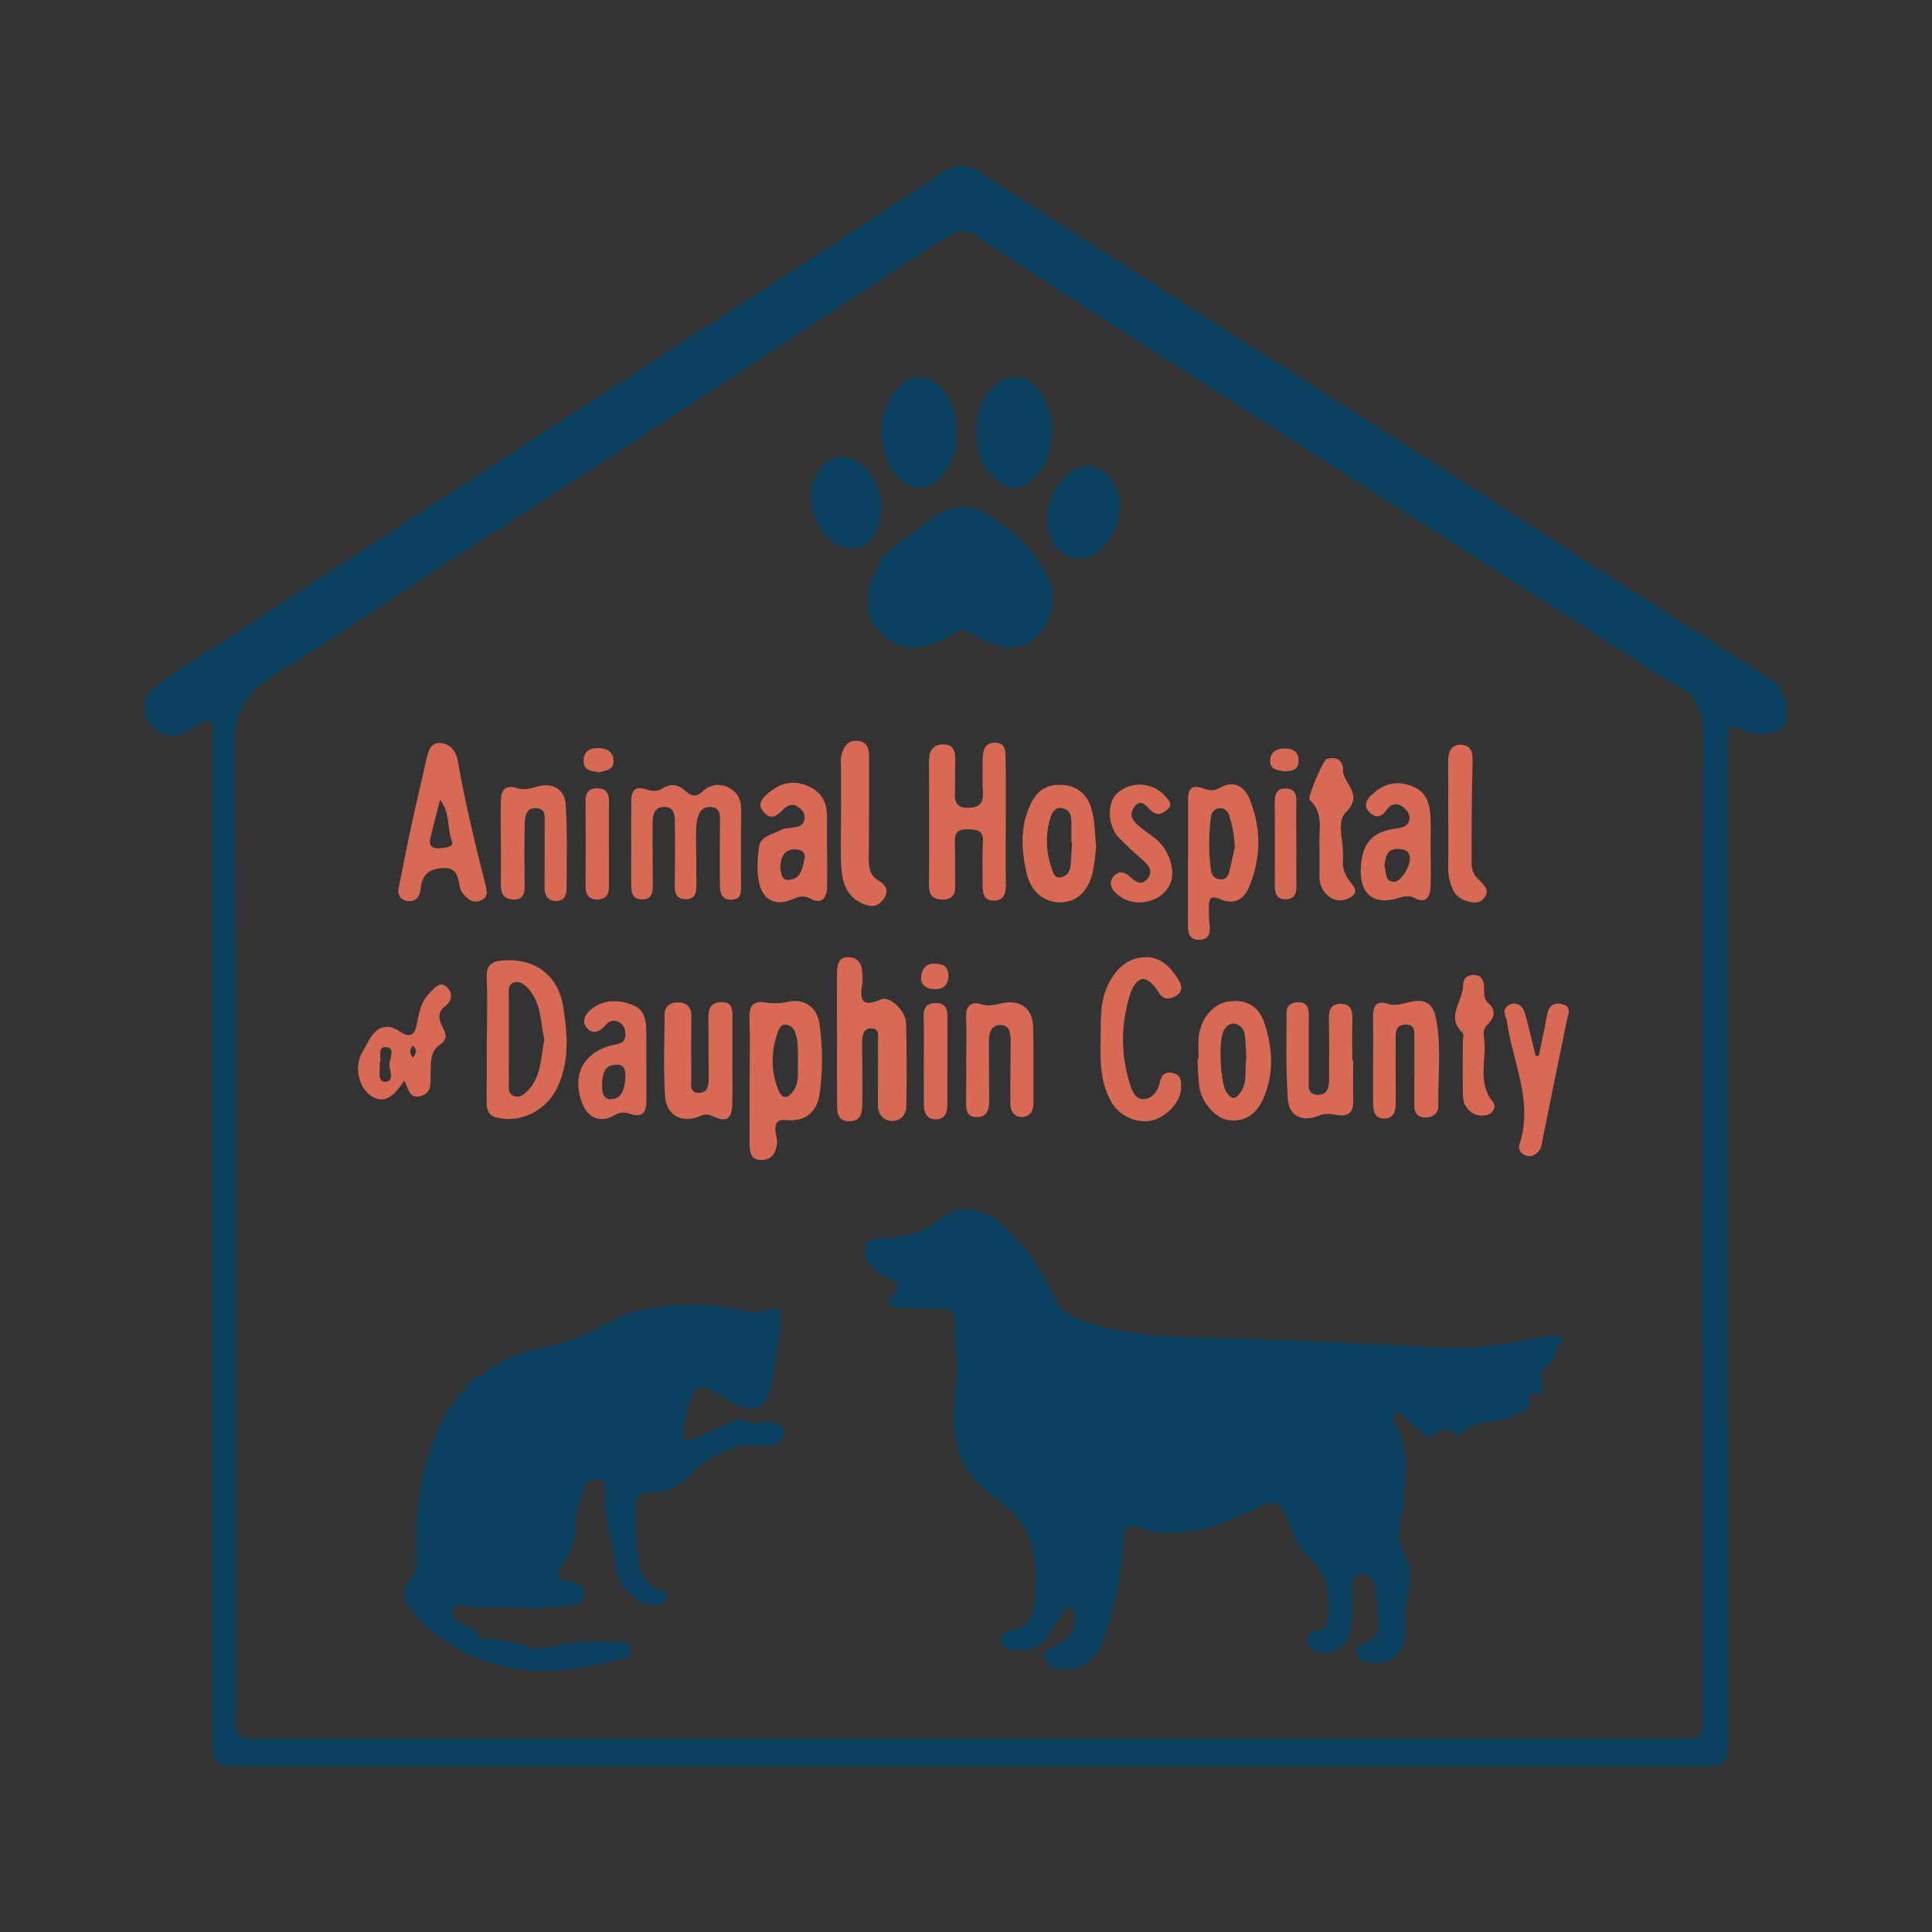 <?xml version="1.0" encoding="utf-8"?>
<!-- Generator: Adobe Illustrator 17.0.0, SVG Export Plug-In . SVG Version: 6.00 Build 0)  -->
<!DOCTYPE svg PUBLIC "-//W3C//DTD SVG 1.1//EN" "http://www.w3.org/Graphics/SVG/1.1/DTD/svg11.dtd">
<svg version="1.1" id="Layer_1" xmlns="http://www.w3.org/2000/svg" xmlns:xlink="http://www.w3.org/1999/xlink" x="0px" y="0px"
	 width="200px" height="200px" viewBox="0 0 200 200" enable-background="new 0 0 200 200" xml:space="preserve">

<rect x="0" y="0" width="200" height="200" fill="#333333" stroke="none"/>

<g>
	<path fill="none" d="M142.139,105.328c0.023,1.454,0.005,2.909,0.002,4.363c0,1.454-0.006,2.909,0.002,4.363
		c-0.008-1.454-0.002-2.909,0-4.363C142.144,108.237,142.162,106.782,142.139,105.328z"/>
	<path fill="none" d="M104.117,85.06c-0.001,2.156-0.019,4.311,0.008,6.466C104.098,89.371,104.117,87.215,104.117,85.06
		c0.001-2.102,0.024-4.204-0.011-6.305C104.141,80.856,104.118,82.958,104.117,85.06z"/>
	<path fill="none" d="M24.748,182.833c25.177,0.001,50.353,0.001,75.53,0.001c25.339,0,50.677,0.001,76.015-0.001
		c-25.338,0.002-50.677,0.001-76.015,0.001C75.101,182.834,49.924,182.834,24.748,182.833z"/>
	<path fill="none" d="M65.35,82.892c-0.012,1.455-0.003,2.91-0.003,4.364c0,1.455,0.005,2.91-0.002,4.364
		c0.007-1.455,0.002-2.91,0.002-4.364C65.347,85.802,65.338,84.347,65.35,82.892z"/>
	<path fill="#094060" d="M183.51,70.476c-5.921-3.769-11.836-7.547-17.741-11.341c-7.167-4.605-14.314-9.242-21.485-13.843
		c-7.034-4.513-14.09-8.992-21.131-13.496c-7.222-4.62-14.465-9.208-21.63-13.915c-1.536-1.009-2.587-0.922-4.095,0.081
		c-7.987,5.309-16.062,10.485-24.104,15.711c-5.53,3.594-11.055,7.194-16.584,10.79c-5.298,3.447-10.602,6.886-15.895,10.34
		c-5.474,3.572-10.958,7.131-16.4,10.752c-2.939,1.955-6.071,3.632-8.762,5.949c-0.893,0.769-0.905,2.708-0.071,3.513
		c1.56,1.507,2.541,1.553,4.556,0.167c0.455-0.313,0.915-0.686,1.46-0.462c0.657,0.269,0.384,0.927,0.384,1.431
		c0.003,34.665-0.003,69.33-0.004,103.995c0,2.332,0.366,2.684,2.74,2.684c25.177,0.001,50.353,0.001,75.53,0.001
		c25.339,0,50.677,0.001,76.015-0.001c2.232,0,2.584-0.342,2.584-2.489c-0.002-34.342-0.005-68.683-0.012-103.025
		c0-2.408-0.017-2.408,2.146-1.552c1.27,0.503,3.258,0.154,3.716-0.653C185.426,73.884,184.697,71.232,183.51,70.476z
		 M176.254,177.916c0,1.933-0.136,2.07-2.325,2.07c-24.528,0.003-49.056,0.002-73.584,0.002c-24.259,0-48.517,0-72.776,0
		c-0.539,0-1.078-0.014-1.617-0.004c-1.134,0.02-1.638-0.445-1.59-1.659c0.085-2.153,0.039-4.312,0.039-6.468
		c0.001-31.482,0.1-62.965-0.124-94.446c-0.028-3.946,1.365-5.928,4.47-7.799c5.681-3.423,11.134-7.225,16.699-10.841
		c6.413-4.167,12.86-8.284,19.266-12.461c6.997-4.563,13.961-9.176,20.945-13.757c4.208-2.76,8.422-5.511,12.649-8.241
		c0.837-0.541,1.744-0.505,2.59,0.043c8.088,5.237,16.141,10.53,24.27,15.704c7.355,4.682,14.676,9.415,22.022,14.109
		c8.389,5.361,16.807,10.675,25.13,16.137c0.357,0.234,0.772,0.376,1.156,0.57c2.13,1.07,2.847,2.655,2.84,5.157
		C176.214,109.992,176.25,143.954,176.254,177.916z"/>
	<path fill="#FDFEFE" d="M27.568,179.987c24.259,0,48.517,0,72.776,0c24.528,0,49.056,0.001,73.584-0.002
		c-24.528,0.003-49.056,0.002-73.584,0.002C76.085,179.988,51.827,179.988,27.568,179.987z"/>
	<path fill="#094060" d="M161.098,138.253c-0.48-0.013-0.972,0.031-1.443,0.128c-3.535,0.732-7.051,1.36-10.716,1.134
		c-6.989-0.431-13.988-0.729-20.988-0.939c-5.438-0.163-10.866-0.042-16.117-1.948c-1.373-0.498-2.136-1.18-2.721-2.397
		c-1.329-2.765-2.923-5.357-5.287-7.389c-2.186-1.879-4.526-2.293-6.442-0.682c-1.842,1.549-3.883,1.944-6.117,2.049
		c-0.63,0.03-1.375-0.06-1.636,0.726c-0.238,0.717-0.017,1.451,0.455,1.969c0.493,0.54,1.001,1.157,1.756,1.369
		c1.191,0.335,1.366,0.93,0.54,1.834c-0.802,0.878-0.38,1.229,0.576,1.265c1.454,0.053,2.91,0.072,4.366,0.066
		c0.883-0.004,1.532,0.282,1.513,1.251c-0.044,2.313,0.448,4.602,0.123,6.935c-0.625,4.475-0.161,8.705,4.03,11.419
		c4.127,2.672,4.531,6.588,4.115,10.888c-0.149,1.538-0.813,2.625-2.498,2.831c-0.592,0.072-1.012,0.385-0.959,1.068
		c0.053,0.68,0.532,0.87,1.11,0.944c1.601,0.203,3.013,0.003,3.86-1.627c0.344-0.662,0.784-1.278,1.214-1.891
		c0.247-0.352,0.341-1.071,0.977-0.774c0.461,0.215,0.419,0.805,0.444,1.303c0.091,1.759-1.424,2.093-2.48,2.814
		c-0.379,0.259-0.739,0.445-0.644,0.977c0.093,0.517,0.358,0.854,0.882,1.041c1.973,0.703,4.102-0.273,4.934-2.231
		c1.423-3.351,2.006-6.886,2.341-10.473c0.21-2.25,0.165-2.211,2.364-1.521c0.756,0.237,1.595,0.275,2.397,0.285
		c3.212,0.043,6.115-1.128,8.915-2.508c1.994-0.983,2.515-0.87,3.345,1.227c0.571,1.443,1.149,2.97,2.315,3.987
		c1.706,1.488,1.985,3.315,1.902,5.368c-0.041,1.018-0.03,1.973-1.403,2.102c-0.598,0.056-0.727,0.562-0.738,1.084
		c-0.008,0.409,0.141,0.715,0.522,0.92c1.309,0.701,3.238-0.071,3.702-1.488c0.499-1.524,0.378-3.084,0.312-4.648
		c-0.032-0.763,0.056-1.716,0.991-1.751c0.855-0.032,1.419,0.689,1.512,1.603c0.098,0.965,0.149,1.935,0.24,2.901
		c0.112,1.191,0.099,2.204-1.419,2.619c-0.688,0.188-1.333,1.012-0.32,1.674c1.836,1.199,4.396-0.214,4.491-2.405
		c0.06-1.399-0.072-2.847,0.249-4.184c0.343-1.431,0.477-2.795-0.185-4.072c-0.825-1.593-0.874-3.14-0.248-4.767
		c0.037-0.097,0.036-0.213,0.038-0.32c0.056-2.869,0.792-5.797-0.795-8.522c-0.206-0.353-0.399-0.942-0.007-1.194
		c0.577-0.371,0.757,0.307,1.09,0.625c0.614,0.589,1.308,1.094,1.955,1.651c0.352,0.302,0.703,0.325,0.979-0.034
		c0.587-0.765,1.218-0.752,1.955-0.236c0.492,0.344,0.899,0.114,1.289-0.25c1.339-1.249,3.223-0.604,4.845-1.475
		c1.632-0.876,1.952-0.281,1.625-2.374c1.474,0.38,1.748-0.328,1.345-1.537c-0.216-0.648,0.053-0.923,0.628-1.233
		c0.981-0.529,0.612-1.929,1.508-2.617C161.875,138.68,161.428,138.262,161.098,138.253z"/>
	<path fill="#094060" d="M80.819,135.717c-0.459-0.275-0.922-0.262-1.387-0.157c-0.155,0.035-0.311,0.08-0.466,0.129
		c-0.064,0.088-0.128,0.176-0.191,0.264c-0.054-0.044-0.109-0.087-0.162-0.132c-0.339,0.009-0.679,0.018-1.02,0.028
		c-3.718-1.067-7.51-0.967-11.222-0.25c-1.863,0.36-3.565,1.539-5.35,2.323c-1.505,0.661-3.04,1.232-4.664,1.556
		c-2.272,0.454-4.451,1.146-6.231,2.739c-0.103,0.092-0.206,0.232-0.328,0.302c-0.061,0.035-0.127,0.052-0.2,0.036
		s-0.153-0.064-0.242-0.16c-0.423,0.404-0.848,0.81-1.274,1.217c0.218,0.185,0.12,0.37-0.046,0.492
		c-0.057,0.042-0.228-0.07-0.346-0.114c-0.241,0.372-0.483,0.747-0.726,1.122c0.054,0.077,0.171,0.195,0.152,0.223
		c-0.118,0.175-0.248,0.168-0.345-0.034c-0.47,0.885-0.995,1.746-1.401,2.66c-1.887,4.256-2.462,8.749-2.254,13.357
		c0.036,0.806-0.073,1.496-0.586,2.097c-0.988,1.155-0.769,2.32,0.095,3.355c1.889,2.264,4.274,3.906,6.999,4.982
		c5.291,2.088,10.55,1.177,15.779-0.349c-0.26-0.419-0.243-0.836,0.007-1.251c-2.513-0.326-5.02-0.298-7.522,0.106
		c-1.284,0.529-2.562,0.588-3.828-0.046c-1.067-0.208-2.135-0.416-3.202-0.625c-0.925,0.549-1.268-0.083-1.578-0.777
		c-0.182-0.076-0.366-0.153-0.551-0.231c-0.813-0.492-2.243-0.725-1.808-1.968c0.34-0.973,1.51-0.189,2.311-0.206
		c3.281-0.069,6.567,0.225,9.845-0.182c0.808-0.1,1.362-0.318,1.355-1.226c-0.006-0.801-0.491-1.066-1.222-1.219
		c-1.734-0.362-1.846-0.597-0.823-2.072c0.807-1.164,1.21-2.438,1.149-3.788c-0.064-1.42,0.658-2.591,0.922-3.897
		c0.153-0.76,0.847-0.809,1.405-0.833c0.613-0.026,0.824,0.605,0.782,1.039c-0.26,2.69,0.808,5.186,1.054,7.797
		c0.16,1.697,1.2,2.821,2.462,3.766c0.357,0.267,0.902,0.336,1.373,0.385c0.618,0.064,1.275-0.114,1.481-0.731
		c0.214-0.639-0.51-0.768-0.893-0.927c-2.152-0.893-1.969-2.897-2.211-4.648c-0.169-1.22-0.066-2.475-0.126-3.713
		c-0.058-1.194,0.569-1.696,1.664-1.654c1.714,0.065,2.977-0.73,4.08-1.939c1.288-1.413,2.958-2.203,4.737-2.79c0,0,0,0,0,0
		c0,0,0.001,0,0.001,0c0.001,0,0.002-0.001,0.002-0.001c0.863-0.273,1.742-0.12,2.619-0.089c0.292,0.01,0.584,0.007,0.875-0.031
		c0.799-0.103,1.298-0.529,1.396-1.299c0.101-0.793-0.583-0.899-1.135-1.068c-0.253-0.078-0.521-0.109-0.782-0.162
		c-0.719,0.343-1.398,0.251-2.065,0.021c-0.222-0.077-0.443-0.169-0.664-0.266c-0.76,0.329-1.528,0.645-2.29,0.969
		c-0.763,0.325-1.521,0.658-2.264,1.023c-1.196,0.588-1.396-0.115-1.249-0.952c0.223-1.262,0.485-2.57,1.043-3.705
		c0.473-0.963,1.452-0.481,2.219-0.126c1.221,0.566,2.18,1.71,3.679,1.661c0.169,0.007,0.337,0.014,0.503,0.021c0,0,0,0,0,0
		c1.049-0.275,1.362-0.933,1.618-2.022c0.516-2.196,0.569-4.454,1.123-6.63C80.666,136.66,80.755,136.187,80.819,135.717z"/>
	<path fill="#D76955" d="M90.144,106.458c0.982-0.034,0.732,0.876,0.739,1.452c0.026,2.156-0.007,4.312-0.005,6.468
		c0.001,0.947,0.522,1.611,1.42,1.656c0.914,0.046,1.518-0.608,1.529-1.534c0.035-2.856,0.044-5.714-0.025-8.57
		c-0.031-1.28-1.689-2.89-2.616-2.474c-2.04,0.915-2.194-0.014-1.922-1.64c0.053-0.315,0.018-0.646,0.014-0.969
		c-0.013-0.982-0.416-1.761-1.459-1.766c-1.103-0.005-1.169,0.926-1.173,1.763c-0.012,2.21-0.004,4.42,0.001,6.63
		c0,2.21-0.008,4.42,0.004,6.63c0.005,0.93-0.04,1.99,1.299,1.97c1.292-0.019,1.311-1.066,1.318-1.992
		c0.016-2.048-0.013-4.097-0.021-6.145C89.245,107.257,89.344,106.485,90.144,106.458z"/>
	<path fill="#D76955" d="M81.605,103.698c-0.802,0.176-1.573,0.211-2.385,0.076c-1.136-0.188-1.678,0.268-1.637,1.511
		c0.07,2.146,0.019,4.297,0.019,6.446c-0.004,0-0.008,0-0.011,0c0,2.256-0.012,4.512,0.006,6.768
		c0.007,0.866,0.187,1.649,1.331,1.58c1.103-0.066,1.411-0.872,1.511-1.76c0.052-0.461-0.179-0.948-0.176-1.422
		c0.004-0.694,0.299-1.055,1.116-0.954c1.865,0.23,3.185-0.779,3.452-2.617c0.357-2.458,0.35-4.929-0.007-7.386
		C84.583,104.268,83.238,103.34,81.605,103.698z M82.249,112.746c-0.502,0.865-1.219,1.259-1.69,0.058
		c-0.783-1.999-0.763-4.067,0.011-6.089c0.126-0.331,0.376-0.705,0.832-0.631c0.446,0.072,0.749,0.346,0.92,0.797
		c0.354,0.935,0.246,1.905,0.291,2.925C82.521,110.752,82.79,111.813,82.249,112.746z"/>
	<path fill="#D76955" d="M100.234,85.85c0.89,0.024,1.592,0.087,1.52,1.296c-0.086,1.45-0.029,2.909-0.04,4.364
		c-0.006,0.855,0.059,1.737,1.177,1.725c1.056-0.011,1.246-0.797,1.234-1.709c-0.027-2.155-0.009-4.311-0.008-6.466
		c0.001-2.102,0.024-4.204-0.011-6.305c-0.014-0.835,0.089-1.935-1.185-1.873c-1.15,0.056-1.186,1.073-1.201,1.95
		c-0.019,1.077-0.024,2.157,0.034,3.232c0.059,1.106-0.407,1.541-1.51,1.56c-1.091,0.019-1.428-0.479-1.393-1.471
		c0.04-1.13,0.006-2.263,0.038-3.394c0.025-0.895-0.119-1.695-1.217-1.701c-1.059-0.005-1.507,0.657-1.504,1.685
		c0.01,4.311,0.026,8.622,0.001,12.933c-0.006,1.06,0.499,1.469,1.474,1.451c0.983-0.018,1.264-0.597,1.241-1.496
		c-0.04-1.508,0.019-3.019-0.041-4.526C98.8,86.053,99.329,85.825,100.234,85.85z"/>
	<path fill="#D76955" d="M66.41,93.106c1.065,0.041,1.177-0.683,1.167-1.521c-0.023-2.047-0.006-4.095-0.025-6.142
		c-0.008-0.917,0.058-1.903,1.206-1.905c1.229-0.002,1.089,1.115,1.102,1.934c0.032,1.993,0.021,3.987-0.016,5.98
		c-0.015,0.827,0.047,1.599,1.07,1.639c1.161,0.044,1.198-0.822,1.18-1.685c-0.018-0.862-0.009-1.724-0.01-2.586
		c-0.002-1.185-0.096-2.381,0.031-3.552c0.09-0.828,0.383-1.817,1.508-1.725c1.061,0.087,0.903,1.014,0.902,1.763
		c-0.004,2.101-0.016,4.203-0.007,6.304c0.004,0.813,0.172,1.554,1.219,1.527c1.035-0.027,0.973-0.813,0.975-1.519
		c0.007-2.532-0.026-5.065,0.02-7.597c0.021-1.13-0.284-1.987-1.349-2.514c-1.017-0.503-1.963-0.223-2.683,0.441
		c-0.667,0.615-1.177,0.446-1.67-0.009c-0.777-0.718-1.54-0.904-2.466-0.311c-0.538,0.345-1.131,0.276-1.714,0.075
		c-1.118-0.385-1.492,0.19-1.501,1.19c-0.012,1.455-0.003,2.91-0.003,4.364c0,1.455,0.005,2.91-0.002,4.364
		C65.341,92.382,65.459,93.07,66.41,93.106z"/>
	<path fill="#D76955" d="M42.144,93.268c0.874,0.138,1.304-0.418,1.387-1.204c0.145-1.367,0.714-2.089,2.229-2.197
		c1.527-0.108,1.619,0.844,1.833,1.852c0.044,0.208,0.091,0.437,0.209,0.604c0.493,0.694,1.118,1.289,2.019,0.872
		c0.835-0.386,0.547-1.143,0.374-1.838c-1.037-4.156-2.07-8.315-2.793-12.541c-0.185-1.08-0.8-1.846-1.851-1.903
		c-0.993-0.054-1.221,0.876-1.405,1.688c-0.521,2.298-1.068,4.591-1.565,6.894c-0.464,2.148-0.878,4.306-1.355,6.662
		C41.204,92.626,41.452,93.159,42.144,93.268z M44.534,86.836c0.309-1.351,0.677-2.689,1.021-4.033
		c1.091,1.348,0.697,2.926,1.245,4.338c0.22,0.568-0.801,0.637-1.372,0.673C44.742,87.857,44.378,87.517,44.534,86.836z"/>
	<path fill="#D76955" d="M50.409,107.469c-0.008,0-0.015,0-0.023,0c0,2.204,0.01,4.408-0.006,6.613
		c-0.006,0.767,0.152,1.375,1.007,1.597c2.55,0.662,5.247-0.765,6.357-3.2c1.23-2.698,0.994-5.522,0.563-8.239
		c-0.541-3.415-3.082-5.103-6.352-4.807c-1.095,0.099-1.621,0.539-1.571,1.745C50.471,103.272,50.409,105.372,50.409,107.469z
		 M53.183,101.709c0.563-0.197,1.037,0.148,1.422,0.549c1.462,1.52,1.324,3.534,1.746,5.345c-0.374,1.889-0.301,3.83-1.724,5.302
		c-0.381,0.395-0.808,0.768-1.407,0.555c-0.659-0.235-0.548-0.829-0.547-1.362c0.005-3.003,0.008-6.005,0.004-9.007
		C52.675,102.556,52.539,101.935,53.183,101.709z"/>
	<path fill="#D76955" d="M75.825,105.394c0.005-0.847,0.034-1.691-1.185-1.651c-1.075,0.035-1.319,0.709-1.309,1.635
		c0.023,2.045,0.006,4.09,0.028,6.135c0.009,0.809-0.049,1.65-1.076,1.614c-0.93-0.033-0.718-0.907-0.723-1.508
		c-0.017-2.152-0.006-4.305,0.008-6.458c0.006-0.955-0.522-1.394-1.399-1.394c-0.787,0-1.368,0.379-1.372,1.253
		c-0.014,2.798-0.125,5.604,0.044,8.393c0.129,2.129,1.791,2.952,3.771,2.073c0.456-0.202,0.769-0.117,1.193,0.076
		c1.418,0.646,1.951,0.303,1.997-1.288c0.044-1.506,0.009-3.014,0.009-4.52c0.003,0,0.007,0,0.01,0
		C75.822,108.3,75.815,106.847,75.825,105.394z"/>
	<path fill="#D76955" d="M124.148,97.279c1.045-0.025,1.168-0.713,1.065-1.576c-0.076-0.638-0.081-1.289-0.071-1.933
		c0.011-0.744,0.214-1.085,1.094-0.711c1.533,0.651,2.535,0.123,3.138-1.396c1.186-2.99,1.196-5.962-0.013-8.944
		c-0.593-1.463-1.762-1.947-3.129-1.141c-0.62,0.366-1.172,0.219-1.692,0.032c-1.242-0.445-1.556,0.131-1.552,1.216
		c0.008,2.098,0.002,4.197,0.002,6.295c-0.004,0-0.008,0-0.012,0c0,2.206,0.005,4.412-0.003,6.618
		C122.972,96.565,123.097,97.304,124.148,97.279z M125.352,84.588c0.076-0.564,0.445-0.891,0.945-0.924
		c0.441-0.029,0.805,0.276,0.945,0.733c0.298,0.976,0.538,1.965,0.579,3.325c-0.141,0.629-0.342,1.57-0.565,2.506
		c-0.124,0.52-0.399,0.877-1.015,0.792c-0.573-0.079-0.81-0.434-0.885-0.977C125.102,88.223,125.108,86.407,125.352,84.588z"/>
	<path fill="#094060" d="M107.294,49.217c1.101-1.236,1.504-2.801,1.607-4.425c0.2-1.498-0.439-2.845-1.123-3.99
		c-1.337-2.241-3.733-2.231-5.229-0.508c-1.977,2.277-2.001,6.74,0.084,8.939C104.234,50.92,105.739,50.962,107.294,49.217z"/>
	<path fill="#094060" d="M97.782,48.912c0.744-1.214,1.48-2.525,1.147-3.961c0.189-2.048-0.384-3.72-1.784-5.056
		c-1.273-1.214-3.113-1.083-4.228,0.258c-2.17,2.611-1.956,5.71-0.783,8.14C93.404,50.923,96.385,51.193,97.782,48.912z"/>
	<path fill="#D76955" d="M85.614,88.078c0-1.128-0.019-2.257,0.005-3.385c0.034-1.611-0.57-2.78-2.14-3.391
		c-1.538-0.598-2.835-0.167-4.003,0.85c-0.592,0.515-1.123,1.113-0.428,1.912c0.664,0.764,1.249,0.516,1.888-0.133
		c0.433-0.44,1.009-0.891,1.702-0.39c0.401,0.29,0.72,0.663,0.648,1.216c-0.116,0.885-0.849,0.831-1.467,0.947
		c-0.317,0.06-0.682,0.034-0.942,0.188c-0.844,0.499-2.154,0.623-2.3,1.765c-0.167,1.308-0.298,2.669,0.077,4.003
		c0.427,1.517,1.681,2.116,3.162,1.512c0.667-0.272,1.283-0.593,2.115-0.122c0.987,0.558,1.651,0.026,1.685-1.101
		c0.038-1.288,0.009-2.579,0.009-3.868C85.622,88.078,85.618,88.078,85.614,88.078z M83.281,88.891
		c-0.217,0.9-0.294,2.03-1.521,2.189c-0.955,0.124-0.84-0.744-0.993-1.12c0.037-1.219,0.349-2.029,1.539-2.033
		C82.892,87.925,83.449,88.197,83.281,88.891z"/>
	<path fill="#D76955" d="M43.631,113.439c1.119-0.373,0.902-1.322,0.944-2.16c0.019-0.377,0.02-0.754,0.034-1.131
		c0.03-0.785,0.22-1.526,0.907-1.979c0.766-0.504,0.731-1.022,0.332-1.771c-0.377-0.709-0.628-1.586,0.176-2.191
		c0.871-0.655,0.846-1.466,0.216-2.046c-0.684-0.629-1.271,0.122-1.755,0.607c-0.921,0.924-1.121,2.147-1.358,3.362
		c-0.212,1.088-0.795,1.303-1.728,0.659c-1.221-0.843-2.341-0.588-3.125,0.755c-0.266,0.457-0.499,0.933-0.776,1.393
		c-0.881,1.466-0.352,3.734,0.987,4.551c1.164,0.711,2.155,0.283,3.355-1.634C42.297,112.717,42.386,113.854,43.631,113.439z
		 M40.307,110.356c0.141,0.67,0.467,1.67-0.509,1.629c-0.711-0.03-0.466-1.144-0.478-1.765c0.007-0.106,0-0.164,0.017-0.213
		c0.201-0.574-0.355-1.707,0.684-1.612c0.833,0.076,0.409,1.033,0.312,1.641C40.316,110.142,40.286,110.255,40.307,110.356z
		 M42.728,108.262c0.458,0.369,0.409,0.736,0.015,1.229C42.369,109.013,42.367,108.657,42.728,108.262z"/>
	<path fill="#D76955" d="M145.783,103.761c-0.692,0.172-1.358,0.39-2.049,0.167c-1.347-0.433-1.613,0.28-1.595,1.399
		c0.023,1.454,0.005,2.909,0.004,4.363c-0.002,1.454-0.008,2.909,0,4.363c0.005,0.839,0.062,1.768,1.173,1.736
		c1.043-0.03,1.191-0.869,1.179-1.765c-0.029-2.208-0.008-4.417-0.02-6.625c-0.004-0.706,0.093-1.288,0.993-1.329
		c1.024-0.047,0.94,0.696,0.944,1.322c0.015,2.316-0.005,4.632-0.009,6.948c-0.001,0.723,0.213,1.284,1.057,1.336
		c0.849,0.052,1.445-0.412,1.433-1.19c-0.044-2.953,0.321-5.921-0.196-8.858C148.384,103.853,147.559,103.32,145.783,103.761z"/>
	<path fill="#D76955" d="M118.448,99.089c-1.613,0.094-2.713,1.005-3.531,2.436c-1.084,1.897-0.949,3.928-0.983,5.959
		c-0.042,2.323-0.07,4.633,1.196,6.732c0.767,1.271,2.53,2.105,4.009,1.799c1.554-0.322,3.053-1.886,3.122-3.288
		c0.035-0.708,0.081-1.445-0.871-1.649c-0.951-0.204-1.178,0.361-1.372,1.139c-0.202,0.809-0.778,1.509-1.618,1.561
		c-0.783,0.049-1.15-0.695-1.375-1.39c-1.061-3.265-1.02-6.525,0.066-9.776c0.034-0.102,0.079-0.201,0.131-0.295
		c0.675-1.198,1.327-1.283,2.217-0.278c0.213,0.24,0.398,0.509,0.57,0.781c0.457,0.722,1.068,0.617,1.685,0.296
		c0.781-0.406,0.666-1.111,0.32-1.665C121.199,100.14,120.159,98.989,118.448,99.089z"/>
	<path fill="#D76955" d="M110.008,93.403c1.712-0.129,2.879-1.445,3.219-3.655c0.106-0.69,0.167-1.386,0.246-2.055
		c-0.119-1.211-0.129-2.41-0.375-3.558c-0.325-1.52-1.225-2.672-2.873-2.858c-1.487-0.168-2.684,0.285-3.447,1.785
		c-1.207,2.373-1.054,4.835-0.526,7.252C106.718,92.447,108.277,93.533,110.008,93.403z M108.722,84.714
		c0.16-0.532,0.458-1.178,1.203-1.06c0.764,0.12,0.993,0.716,0.985,1.431c-0.008,0.695-0.002,1.391-0.002,2.086
		c0.021,0.001,0.042,0.001,0.063,0.002c-0.05,0.854-0.066,1.711-0.163,2.56c-0.066,0.579-0.448,1.009-1.025,1.093
		c-0.632,0.092-0.764-0.489-0.915-0.924C108.275,88.192,108.2,86.446,108.722,84.714z"/>
	<path fill="#D76955" d="M126.977,103.713c-1.455,0.265-2.732,1.84-2.888,3.641c-0.065,0.748-0.011,1.506-0.011,2.259
		c-0.037,0.001-0.074,0.002-0.112,0.002c0.058,0.967,0.057,1.941,0.186,2.898c0.21,1.556,1.645,3.252,3.005,3.438
		c1.705,0.234,2.878-0.613,3.579-2.138c1.187-2.585,1.008-5.294,0.181-7.845C130.271,103.971,128.786,103.383,126.977,103.713z
		 M128.446,113.045c-0.506,0.739-0.873,0.837-1.432,0.111c-0.705-0.917-0.934-5.629-0.279-6.577
		c0.251-0.364,0.637-0.685,1.061-0.616c0.554,0.09,0.972,0.528,1.051,1.092c0.117,0.845,0.123,1.706,0.173,2.501
		C128.803,110.756,129.19,111.958,128.446,113.045z"/>
	<path fill="#094060" d="M110.272,57.431c1.102,0.613,2.36,0.504,3.354-0.279c1.458-1.149,2.08-2.796,2.313-4.405
		c-0.021-0.471,0.016-0.752-0.052-1.005c-0.383-1.426-0.897-2.804-2.449-3.335c-1.259-0.43-2.323,0.111-3.209,0.981
		c-1.203,1.181-1.788,2.706-1.812,4.333C108.396,55.197,108.874,56.653,110.272,57.431z"/>
	<path fill="#D76955" d="M144.907,92.929c0.52-0.162,0.993-0.251,1.542,0.04c1.171,0.621,1.582-0.127,1.635-1.119
		c0.069-1.286,0.017-2.578,0.017-3.868c-0.004,0-0.007,0-0.011,0c0-1.182,0.052-2.367-0.014-3.546
		c-0.078-1.406-0.505-2.573-2.056-3.11c-1.575-0.546-2.83-0.153-3.978,0.912c-0.559,0.518-0.946,1.134-0.311,1.806
		c0.646,0.684,1.268,0.612,1.827-0.222c0.361-0.539,0.998-0.757,1.551-0.371c0.46,0.322,0.938,0.818,0.771,1.485
		c-0.175,0.699-0.823,0.753-1.415,0.836c-2.335,0.329-3.363,1.414-3.572,3.763C140.628,92.528,142.124,93.795,144.907,92.929z
		 M144.699,87.884c0.616,0.01,1.196,0.131,1.249,0.929c0.062,0.93-1.008,2.558-1.684,2.481c-1.002-0.114-0.715-1.033-0.953-1.647
		C143.449,88.804,143.471,87.864,144.699,87.884z"/>
	<path fill="#D76955" d="M87.081,89.601c0.079,1.71,0.52,3.266,2.356,4.003c0.898,0.36,1.547,0.182,2.084-0.605
		c0.545-0.797,0.107-1.456-0.481-1.781c-1.126-0.622-1.11-1.562-1.101-2.607c0.029-3.391,0.025-6.782,0.027-10.173
		c0.001-0.855-0.106-1.665-1.214-1.743c-1.131-0.079-1.451,0.742-1.674,1.606C87,78.605,87.06,78.944,87.06,79.267
		c-0.001,1.669,0,3.337,0.003,5.006C87.063,86.049,86.999,87.828,87.081,89.601z"/>
	<path fill="#D76955" d="M87.081,89.601c-0.082-1.772-0.018-3.552-0.018-5.328c-0.003-1.669-0.003-3.337-0.003-5.006
		c-0.001,1.669,0,3.337,0.001,5.006C87.063,86.049,86.999,87.828,87.081,89.601z"/>
	<path fill="#D76955" d="M133.181,104.776c-0.002,3.013-0.083,6.037,0.14,9.036c0.133,1.781,1.548,2.365,3.242,1.678
		c0.569-0.231,1.142-0.209,1.739-0.081c1.225,0.264,1.811-0.245,1.785-1.432c-0.03-1.397-0.007-2.795-0.007-4.192
		c-0.03,0-0.06,0-0.09,0c0-1.454-0.023-2.909,0.009-4.363c0.019-0.882-0.228-1.52-1.219-1.513c-0.977,0.007-1.235,0.623-1.217,1.517
		c0.042,1.992,0.034,3.986,0.027,5.979c-0.003,0.868,0.029,1.926-1.159,1.925c-1.212-0.001-0.937-1.087-0.944-1.85
		c-0.019-2.154-0.005-4.309,0.001-6.464c0.002-0.749-0.253-1.269-1.101-1.266C133.702,103.751,133.181,104.074,133.181,104.776z"/>
	<path fill="#D76955" d="M104.585,114.099c-0.004,0.86,0.318,1.563,1.255,1.529c0.817-0.029,1.153-0.662,1.147-1.478
		c-0.019-2.638,0.027-5.278-0.042-7.914c-0.049-1.851-1.358-2.776-3.174-2.397c-0.716,0.15-1.376,0.389-2.186,0.125
		c-0.987-0.322-1.634,0.106-1.578,1.323c0.066,1.451,0.016,2.907,0.016,4.361c-0.002,0-0.004,0-0.007,0c0,1.4,0.007,2.8-0.003,4.2
		c-0.005,0.825-0.094,1.769,1.065,1.795c1.153,0.026,1.336-0.843,1.325-1.794c-0.022-1.938-0.021-3.877-0.032-5.815
		c-0.005-0.906,0.09-1.933,1.198-1.926c1.042,0.007,1.059,1.009,1.05,1.853C104.598,110.007,104.595,112.053,104.585,114.099z"/>
	<path fill="#D76955" d="M51.853,87.228c0,1.401,0.02,2.803-0.007,4.203c-0.018,0.91,0.163,1.646,1.248,1.688
		c1.151,0.045,1.236-0.714,1.221-1.622c-0.034-2.155-0.044-4.311,0.018-6.465c0.02-0.701,0.257-1.452,1.231-1.367
		c0.956,0.084,0.813,0.841,0.814,1.472c0.005,2.263-0.009,4.527-0.004,6.79c0.002,0.73,0.307,1.289,1.094,1.348
		c0.838,0.063,1.179-0.554,1.184-1.237c0.021-2.908,0.086-5.822-0.088-8.721c-0.1-1.67-1.414-2.363-3.034-1.867
		c-0.689,0.211-1.352,0.348-2.052,0.122c-1.188-0.383-1.602,0.257-1.627,1.29c-0.035,1.454-0.009,2.91-0.009,4.365
		C51.846,87.228,51.849,87.228,51.853,87.228z"/>
	<path fill="#D76955" d="M63.715,115.399c0.531-0.313,1.013-0.271,1.538-0.09c1.291,0.445,1.664-0.224,1.66-1.361
		c-0.003-1.238-0.001-2.476-0.001-3.715c-0.002,0-0.004,0-0.006,0c0-1.184,0.014-2.369-0.004-3.553
		c-0.017-1.121-0.208-2.189-1.424-2.651c-1.423-0.541-2.85-0.596-4.137,0.348c-0.69,0.506-1.242,1.274-0.567,2.053
		c0.613,0.709,1.353,0.36,1.91-0.31c0.399-0.48,0.924-0.592,1.443-0.277c0.497,0.302,0.662,0.825,0.608,1.406
		c-0.064,0.693-0.547,0.783-1.123,0.9c-3.127,0.633-4.471,3.044-3.375,5.979C60.863,115.805,62.177,116.305,63.715,115.399z
		 M62.332,112.175c0.056-0.922,0.154-1.893,1.414-1.959c0.916-0.048,1.039,0.565,0.986,1.474c-0.11,0.84-0.202,2.044-1.505,2.105
		C62.409,113.833,62.289,112.881,62.332,112.175z"/>
	<path fill="#094060" d="M91.21,52.29c-0.083-0.414-0.11-1.316-0.449-2.08c-0.928-2.089-3.415-4.159-5.545-1.995
		c-2.736,2.78-0.549,7.424,1.761,8.324C89.343,57.462,91.202,55.786,91.21,52.29z"/>
	<path fill="#D76955" d="M161.696,103.945c-0.914-0.214-1.393,0.248-1.556,1.16c-0.252,1.408-0.563,2.805-0.849,4.207
		c-0.11-0.007-0.22-0.013-0.329-0.02c-0.368-1.491-0.688-2.995-1.12-4.467c-0.277-0.943-1.253-1.211-1.858-0.621
		c-0.523,0.51-0.059,1.012,0.009,1.504c0.583,4.238,2.771,8.307,1.301,12.763c-0.168,0.51,0.132,0.966,0.647,1.148
		c0.501,0.177,0.96-0.015,1.309-0.395c0.344-0.374,0.36-0.871,0.456-1.348c0.818-4.087,1.654-8.17,2.498-12.252
		C162.343,104.952,162.756,104.194,161.696,103.945z"/>
	<path fill="#D76955" d="M115.847,86.735c0.748,0.771,1.539,1.506,2.351,2.21c0.662,0.574,1.26,1.207,0.578,2.033
		c-0.676,0.817-1.303,0.23-1.9-0.3c-0.486-0.432-1.073-0.544-1.573,0.006c-0.557,0.613-0.31,1.257,0.164,1.731
		c0.663,0.662,1.53,0.976,2.443,1.013c1.43-0.065,2.575-0.622,3.198-1.883c0.647-1.31-0.057-3.522-1.375-4.625
		c-0.616-0.516-1.308-0.943-1.914-1.469c-0.499-0.434-0.92-0.986-0.528-1.693c0.712-1.283,1.363-0.315,1.876,0.167
		c0.683,0.642,1.208,0.266,1.69-0.136c0.601-0.501,0.145-0.936-0.219-1.354c-1.263-1.451-3.482-1.624-4.932-0.375
		C114.564,83.043,114.615,85.466,115.847,86.735z"/>
	<path fill="#D76955" d="M136.593,87.548c0,1.21,0.021,2.18-0.007,3.147c-0.022,0.752,0.255,1.406,0.746,1.902
		c0.733,0.74,1.726,0.766,2.528,0.258c0.915-0.579,0.145-1.233-0.236-1.753c-0.511-0.695-0.667-1.441-0.602-2.274
		c0.124-1.601-0.711-3.76,0.261-4.697c1.943-1.874-0.164-2.926-0.256-4.33c-0.007-0.107,0.026-0.219,0.006-0.322
		c-0.194-0.984-0.855-1.136-1.691-0.912c-0.361,0.097-2.028,3.981-1.774,4.215C137.128,84.217,136.466,86.081,136.593,87.548z"/>
	<path fill="#D76955" d="M149.924,84.415c0,1.772,0.023,3.544-0.009,5.315c-0.017,0.943,0.184,1.827,0.633,2.629
		c0.48,0.857,2.21,1.382,2.829,0.854c1.073-0.916,0.277-1.601-0.399-2.239c-0.52-0.491-0.642-1.131-0.642-1.765
		c0.003-3.38,0.004-6.761,0.107-10.138c0.032-1.047-0.046-1.96-1.246-1.975c-1.087-0.014-1.3,0.892-1.288,1.845
		c0.022,1.825,0.007,3.651,0.007,5.476C149.919,84.415,149.922,84.415,149.924,84.415z"/>
	<path fill="#D76955" d="M152.669,100.918c-0.904,0.002-1.214,0.425-1.215,1.125c-0.004,1.621-1.835,3.223-0.035,4.886
		c0.16,0.148,0.015,0.623,0.015,0.946c-0.003,1.723-0.021,3.446,0.004,5.169c0.007,0.474,0.016,1.027,0.249,1.403
		c0.521,0.839,1.358,1.256,2.346,0.937c0.597-0.193,0.865-0.892,0.508-1.325c-1.655-2.01-0.616-4.346-0.904-6.512
		c-0.062-0.465-0.134-0.994,0.258-1.381c0.747-0.739,1.097-1.507,0.167-2.335c-0.836-0.744-0.04-1.95-0.803-2.679
		C153.086,100.984,152.779,100.958,152.669,100.918z"/>
	<path fill="#D76955" d="M95.634,109.666c0,1.608-0.023,3.217,0.01,4.825c0.016,0.77,0.361,1.387,1.236,1.383
		c0.893-0.004,1.183-0.645,1.187-1.414c0.016-3.11,0.002-6.22,0.012-9.329c0.003-0.857-0.369-1.313-1.249-1.294
		c-0.865,0.019-1.232,0.449-1.21,1.325C95.658,106.662,95.631,108.164,95.634,109.666z"/>
	<path fill="#D76955" d="M95.645,114.491c-0.033-1.608-0.01-3.217-0.01-4.825c-0.004-1.501,0.023-3.003-0.014-4.504
		c0.037,1.5,0.01,3.002,0.012,4.504C95.634,111.274,95.611,112.883,95.645,114.491z"/>
	<path fill="#D76955" d="M63.044,83.046c0.021-0.913-0.289-1.464-1.277-1.441c-0.914,0.021-1.157,0.556-1.15,1.391
		c0.025,2.911,0.024,5.822,0,8.733c-0.007,0.851,0.315,1.364,1.186,1.386c0.878,0.022,1.243-0.493,1.239-1.335
		c-0.008-1.455-0.002-2.911-0.007-4.366C63.035,85.957,63.011,84.501,63.044,83.046z"/>
	<path fill="#D76955" d="M63.035,87.413c0.005,1.455-0.001,2.911,0.007,4.366c-0.008-1.455-0.002-2.911-0.004-4.366
		c-0.002-1.456-0.026-2.912,0.007-4.366C63.011,84.501,63.035,85.957,63.035,87.413z"/>
	<path fill="#D76955" d="M133.117,81.624c-0.945-0.024-1.156,0.575-1.153,1.377c0.009,2.907,0.004,5.813,0.002,8.72
		c0,0.796,0.239,1.413,1.175,1.37c0.933-0.043,1.083-0.686,1.068-1.472c-0.026-1.399-0.007-2.799-0.007-4.198
		c-0.002,0-0.004,0-0.007,0c0-1.453-0.02-2.907,0.008-4.36C134.218,82.265,134.065,81.647,133.117,81.624z"/>
	<path fill="#D76955" d="M62.028,79.965c0.642-0.249,1.578-0.187,1.482-1.301c-0.083-0.97-0.807-1.216-1.607-1.221
		c-0.835-0.005-1.482,0.309-1.491,1.302C60.401,79.857,61.28,79.786,62.028,79.965z"/>
	<path fill="#D76955" d="M96.838,99.761c-0.933-0.087-1.431,0.549-1.488,1.416c-0.055,0.833,0.62,1.204,1.378,1.228
		c0.868,0.027,1.421-0.404,1.451-1.333C98.207,100.224,97.791,99.781,96.838,99.761z"/>
	<path fill="#D76955" d="M132.913,79.848c0.826-0.019,1.499-0.104,1.519-1.084c0.018-0.904-0.563-1.252-1.308-1.284
		c-0.778-0.033-1.543,0.218-1.628,1.15C131.399,79.691,132.269,79.722,132.913,79.848z"/>
	<path fill="#094060" d="M91.227,57.73c-0.205,0.606-0.365,1.211-0.76,1.757c-0.834,1.153-0.811,4.191-0.035,5.198
		c1.628,2.112,3.526,2.772,5.646,2.076c0.92-0.302,1.807-0.565,2.611-1.173c0.561-0.424,1.43-0.409,1.977,0.052
		c0.65,0.548,1.386,0.775,2.138,1.046c1.885,0.682,3.502,0.328,4.78-1.072c1.38-1.513,1.785-3.857,1.025-5.528
		c-1.228-2.701-3.219-4.678-5.631-6.344c-2.048-1.414-3.903-1.839-6.188-0.304c-1.901,1.278-3.662,2.693-5.414,4.142l-0.12,0.029
		L91.227,57.73C91.227,57.73,91.227,57.73,91.227,57.73z"/>
</g>
</svg>
